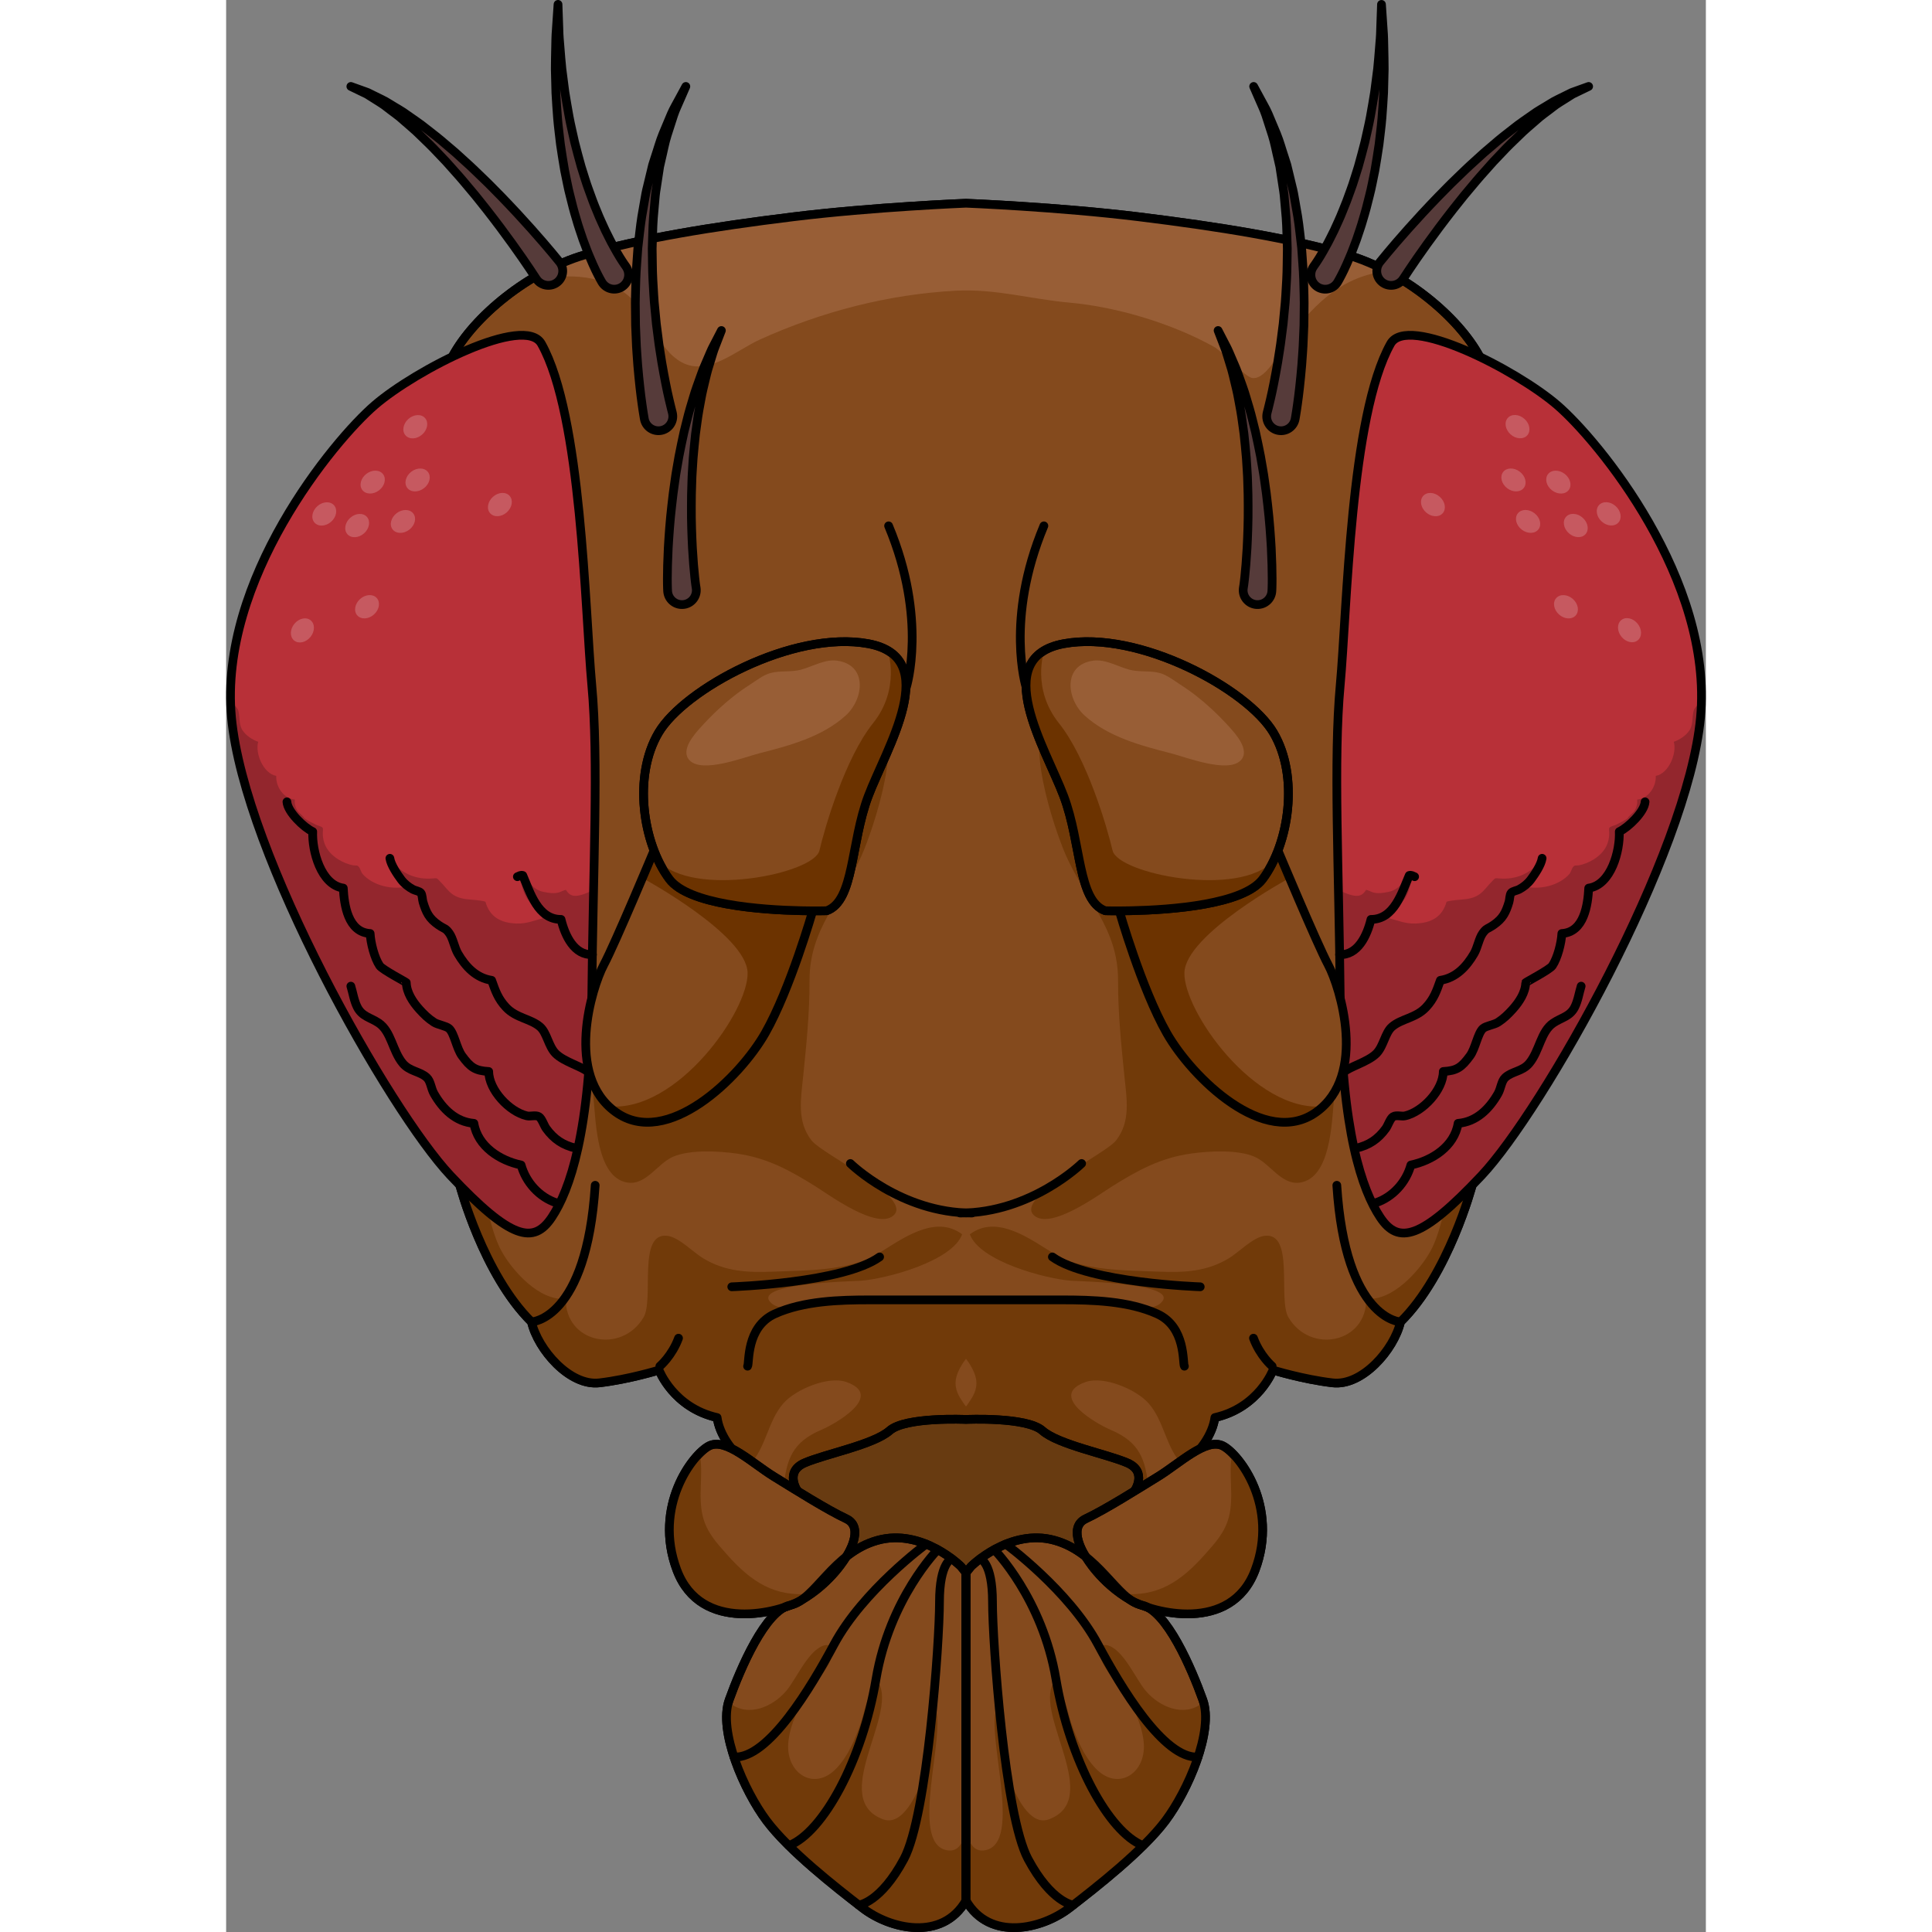<?xml version="1.0" encoding="utf-8"?>
<!-- Created by: Science Figures, www.sciencefigures.org, Generator: Science Figures Editor -->
<!DOCTYPE svg PUBLIC "-//W3C//DTD SVG 1.1//EN" "http://www.w3.org/Graphics/SVG/1.1/DTD/svg11.dtd">
<svg version="1.1" id="Layer_1" xmlns="http://www.w3.org/2000/svg" xmlns:xlink="http://www.w3.org/1999/xlink" 
	 width="800px" height="800px" viewBox="0 0 254.639 332.466" enable-background="new 0 0 254.639 332.466"
	 xml:space="preserve">
<rect x="0" y="0" width="254.639" height="332.466" fill="#808080" stroke="none"/>
<g>
	<g>
		
			<path fill="#844A1D" stroke="#000000" stroke-width="1.5" stroke-linecap="round" stroke-linejoin="round" stroke-miterlimit="10" d="
			M215.727,61.392c-3.719-6.961-13.164-14.7-22.785-17.533s-21.954-4.84-35.884-6.552s-29.739-2.335-29.739-2.335
			s-15.809,0.623-29.738,2.335s-26.264,3.719-35.884,6.552c-9.621,2.833-19.065,10.571-22.784,17.533
			c1.358,3.243,1.302,142.578,1.302,142.578s4.042,15.34,12.334,23.51c1.097,4.754,6.583,11.096,11.704,10.484
			c5.122-0.609,10.242-2.195,10.242-2.195s2.438,6.463,9.998,8.17c0.365,2.805,2.561,6.098,5.242,7.803l5.748,9.453l23.616-3.75
			l8.22-13.184l8.221,13.184l23.615,3.75l5.749-9.453c2.683-1.705,4.877-4.998,5.243-7.803c7.559-1.707,9.998-8.17,9.998-8.17
			s5.119,1.586,10.241,2.195c5.121,0.611,10.607-5.73,11.705-10.484c8.291-8.17,12.334-23.51,12.334-23.51
			S214.368,64.635,215.727,61.392z"/>
		
			<path fill="none" stroke="#000000" stroke-width="1.5" stroke-linecap="round" stroke-linejoin="round" stroke-miterlimit="10" d="
			M137.663,118.25c0,0-3.678-11.658,3.059-27.762"/>
		
			<path fill="none" stroke="#000000" stroke-width="1.5" stroke-linecap="round" stroke-linejoin="round" stroke-miterlimit="10" d="
			M117.057,118.25c0,0,3.678-11.658-3.059-27.762"/>
		<path fill="#985E36" d="M192.942,43.859c-9.621-2.833-21.954-4.84-35.884-6.552s-29.739-2.335-29.739-2.335
			s-15.809,0.623-29.738,2.335s-26.264,3.719-35.884,6.552c-3.445,1.015-6.863,2.665-10.009,4.677
			c5.974-1.525,12.761-1.606,17.45,2.295c3.653,3.04,5.053,9.251,9.284,11.527c4.497,2.42,9.338-2.072,13.429-3.928
			c10.563-4.793,22.168-7.808,33.767-8.406c6.81-0.351,12.911,1.466,19.549,2.058c8.267,0.737,17.872,3.686,24.92,7.656
			c1.39,0.783,5.274,5.207,6.541,5.32c2.623,0.235,5.003-5.348,6.384-7.136c4.734-6.127,9.269-10.368,16.681-11.284
			C197.5,45.489,195.228,44.532,192.942,43.859z"/>
		<path fill="#713A09" d="M214.426,195.824c-4.425,4.572-4.113,13.891-7.183,19.48c-1.844,3.359-6.559,8.656-11.049,8.182
			c0.122,7.592-9.567,9.615-13.378,3.23c-1.87-3.131,1.101-14.668-4.097-14.053c-2.004,0.238-4.416,2.811-6.154,3.861
			c-3.814,2.305-7.623,2.479-12.044,2.307c-5.532-0.217-13.158-0.121-17.95-3.021c-3.934-2.381-9.858-6.986-14.589-3.402
			c1.705,4.629,12.944,7.627,17.333,7.977c1.552,0.123,19.371,0.434,15.468,3.895c-2.356,2.09-10.54-0.289-13.352-0.57
			c-4.306-0.43-8.743-0.518-13.271-0.518c-3.395,0-11.932-0.328-10.769,4.871c0.575,2.572,3.22,4.533,4.557,6.654
			c2.708,4.295,0.124,5.916-1.965,9.262c-0.747,1.195-0.983,2.51-0.864,3.809l2.198-3.525l8.221,13.184l21.563,3.424
			c1.189-1.021,1.852-2.57,1.617-4.857c-0.499-4.861-1.52-7.846-6.461-9.943c-2.638-1.119-10.962-5.949-4.309-8.262
			c3.063-1.064,8.651,1.258,10.769,3.654c2.746,3.105,2.941,7.564,5.913,10.729l0.271-0.447c2.683-1.705,4.877-4.998,5.243-7.803
			c7.559-1.707,9.998-8.17,9.998-8.17s5.119,1.586,10.241,2.195c5.121,0.611,10.607-5.73,11.705-10.484
			c8.291-8.17,12.334-23.51,12.334-23.51S214.424,200.953,214.426,195.824z"/>
		<path fill="#713A09" d="M40.212,195.824c4.425,4.572,4.113,13.891,7.183,19.48c1.844,3.359,6.559,8.656,11.049,8.182
			c-0.122,7.592,9.567,9.615,13.378,3.23c1.87-3.131-1.101-14.668,4.097-14.053c2.004,0.238,4.416,2.811,6.154,3.861
			c3.814,2.305,7.623,2.479,12.044,2.307c5.532-0.217,13.158-0.121,17.95-3.021c3.934-2.381,9.858-6.986,14.589-3.402
			c-1.705,4.629-12.944,7.627-17.333,7.977c-1.552,0.123-19.371,0.434-15.468,3.895c2.356,2.09,10.54-0.289,13.352-0.57
			c4.306-0.43,8.743-0.518,13.271-0.518c3.395,0,11.932-0.328,10.769,4.871c-0.575,2.572-3.22,4.533-4.557,6.654
			c-2.708,4.295-0.124,5.916,1.965,9.262c0.747,1.195,0.983,2.51,0.864,3.809l-2.198-3.525l-8.221,13.184l-21.563,3.424
			c-1.189-1.021-1.852-2.57-1.617-4.857c0.499-4.861,1.52-7.846,6.461-9.943c2.638-1.119,10.962-5.949,4.309-8.262
			c-3.063-1.064-8.651,1.258-10.769,3.654c-2.746,3.105-2.941,7.564-5.913,10.729l-0.271-0.447
			c-2.683-1.705-4.877-4.998-5.243-7.803c-7.559-1.707-9.998-8.17-9.998-8.17s-5.119,1.586-10.241,2.195
			c-5.121,0.611-10.607-5.73-11.705-10.484c-8.291-8.17-12.334-23.51-12.334-23.51S40.214,200.953,40.212,195.824z"/>
		<path fill="#713A09" d="M142.305,122.671c-5.69,2.756,0.279,20.21,2.245,24.609c3.441,7.698,8.961,12.478,8.938,21.475
			c-0.014,5.561,0.526,10.852,1.081,16.342c0.402,3.986,1.145,7.875-1.434,11.164c-1.917,2.443-17.601,9.832-14.083,12.912
			c2.854,2.5,11.068-3.549,13.345-4.977c4.425-2.773,8.384-4.957,13.646-5.689c3.137-0.438,7.984-0.709,10.911,0.541
			c2.711,1.156,4.668,4.994,7.917,4.445c5.181-0.879,5.38-10.23,5.754-14.105c0.987-10.217-3.898-16.219-9.729-24.25
			c-3.592-4.947-6.959-10.648-10.091-15.774c-2.167-3.546-1.361-7.243-2.06-11.202c-1.982-11.237-11.159-15.469-21.751-15.131"/>
		<path fill="#713A09" d="M111.577,122.671c5.69,2.756-0.279,20.21-2.245,24.609c-3.441,7.698-8.961,12.478-8.938,21.475
			c0.014,5.561-0.526,10.852-1.081,16.342c-0.402,3.986-1.145,7.875,1.434,11.164c1.917,2.443,17.601,9.832,14.083,12.912
			c-2.854,2.5-11.068-3.549-13.345-4.977c-4.425-2.773-8.384-4.957-13.646-5.689c-3.137-0.438-7.984-0.709-10.911,0.541
			c-2.711,1.156-4.668,4.994-7.917,4.445c-5.181-0.879-5.38-10.23-5.754-14.105c-0.987-10.217,3.898-16.219,9.729-24.25
			c3.592-4.947,6.959-10.648,10.091-15.774c2.167-3.546,1.361-7.243,2.06-11.202c1.982-11.237,11.159-15.469,21.751-15.131"/>
		
			<path fill="none" stroke="#000000" stroke-width="1.5" stroke-linecap="round" stroke-linejoin="round" stroke-miterlimit="10" d="
			M215.727,61.392c-3.719-6.961-13.164-14.7-22.785-17.533s-21.954-4.84-35.884-6.552s-29.739-2.335-29.739-2.335
			s-15.809,0.623-29.738,2.335s-26.264,3.719-35.884,6.552c-9.621,2.833-19.065,10.571-22.784,17.533
			c1.358,3.243,1.302,142.578,1.302,142.578s4.042,15.34,12.334,23.51c1.097,4.754,6.583,11.096,11.704,10.484
			c5.122-0.609,10.242-2.195,10.242-2.195s2.438,6.463,9.998,8.17c0.365,2.805,2.561,6.098,5.242,7.803l5.748,9.453l23.616-3.75
			l8.22-13.184l8.221,13.184l23.615,3.75l5.749-9.453c2.683-1.705,4.877-4.998,5.243-7.803c7.559-1.707,9.998-8.17,9.998-8.17
			s5.119,1.586,10.241,2.195c5.121,0.611,10.607-5.73,11.705-10.484c8.291-8.17,12.334-23.51,12.334-23.51
			S214.368,64.635,215.727,61.392z"/>
		
			<path fill="none" stroke="#000000" stroke-width="1.5" stroke-linecap="round" stroke-linejoin="round" stroke-miterlimit="10" d="
			M87.011,221.437c0,0,19.224-0.643,25.442-5.143"/>
		
			<path fill="none" stroke="#000000" stroke-width="1.5" stroke-linecap="round" stroke-linejoin="round" stroke-miterlimit="10" d="
			M107.422,200.222c0,0,8.68,8.52,20.894,8.52"/>
		
			<path fill="none" stroke="#000000" stroke-width="1.5" stroke-linecap="round" stroke-linejoin="round" stroke-miterlimit="10" d="
			M74.635,235.099c0,0,2.089-1.768,3.215-4.822"/>
		
			<path fill="none" stroke="#000000" stroke-width="1.5" stroke-linecap="round" stroke-linejoin="round" stroke-miterlimit="10" d="
			M52.548,227.48c0,0,9.476-0.316,10.96-23.51"/>
		
			<path fill="#683B11" stroke="#000000" stroke-width="1.5" stroke-linecap="round" stroke-linejoin="round" stroke-miterlimit="10" d="
			M155.091,251.742c-3.536-1.535-11.894-3.143-14.625-5.553c-2.731-2.412-13.147-1.928-13.147-1.928s-10.415-0.484-13.146,1.928
			c-2.731,2.41-11.089,4.018-14.625,5.553c-3.537,1.535-1.205,4.863-1.205,4.863s0.241,9.836,0.4,10.799
			c0.161,0.965,10.93,7.232,10.93,7.232l17.646-3.998l17.646,3.998c0,0,10.77-6.268,10.93-7.232
			c0.16-0.963,0.401-10.799,0.401-10.799S158.627,253.277,155.091,251.742z"/>
		
			<path fill="none" stroke="#000000" stroke-width="1.5" stroke-linecap="round" stroke-linejoin="round" stroke-miterlimit="10" d="
			M155.091,251.742c-3.536-1.535-11.894-3.143-14.625-5.553c-2.731-2.412-13.147-1.928-13.147-1.928s-10.415-0.484-13.146,1.928
			c-2.731,2.41-11.089,4.018-14.625,5.553c-3.537,1.535-1.205,4.863-1.205,4.863s0.241,9.836,0.4,10.799
			c0.161,0.965,10.93,7.232,10.93,7.232l17.646-3.998l17.646,3.998c0,0,10.77-6.268,10.93-7.232
			c0.16-0.963,0.401-10.799,0.401-10.799S158.627,253.277,155.091,251.742z"/>
		
			<path fill="none" stroke="#000000" stroke-width="1.5" stroke-linecap="round" stroke-linejoin="round" stroke-miterlimit="10" d="
			M164.904,235.099c-0.33-0.482,0.301-6.75-4.676-9c-4.976-2.25-11.244-2.412-16.387-2.412s-27.901,0-33.043,0
			c-5.144,0-11.411,0.162-16.388,2.412c-4.976,2.25-4.346,8.518-4.676,9"/>
		
			<path fill="none" stroke="#000000" stroke-width="1.5" stroke-linecap="round" stroke-linejoin="round" stroke-miterlimit="10" d="
			M167.628,221.437c0,0-19.224-0.643-25.443-5.143"/>
		
			<path fill="none" stroke="#000000" stroke-width="1.5" stroke-linecap="round" stroke-linejoin="round" stroke-miterlimit="10" d="
			M147.217,200.222c0,0-8.68,8.52-20.895,8.52"/>
		
			<path fill="none" stroke="#000000" stroke-width="1.5" stroke-linecap="round" stroke-linejoin="round" stroke-miterlimit="10" d="
			M180.004,235.099c0,0-2.09-1.768-3.216-4.822"/>
		
			<path fill="none" stroke="#000000" stroke-width="1.5" stroke-linecap="round" stroke-linejoin="round" stroke-miterlimit="10" d="
			M202.091,227.48c0,0-9.476-0.316-10.96-23.51"/>
		
			<path fill="#844A1D" stroke="#000000" stroke-width="1.5" stroke-linecap="round" stroke-linejoin="round" stroke-miterlimit="10" d="
			M126.459,269.568c0,0-6.648-6.648-14.369-4.504c-7.722,2.143-10.724,10.293-15.014,11.152c-4.29,0.857-8.58,10.939-10.51,16.301
			s2.575,15.656,6.436,20.803c3.859,5.148,11.797,11.367,16.516,15.012c4.719,3.646,13.727,5.791,17.801-1.287
			c0-13.512,0-56.406,0-56.406L126.459,269.568z"/>
		<g>
			<path fill="#713A09" d="M124.005,318.39c-6.608-1.277,0.099-20.248-2.039-24.619c-1.018,1.16-0.823,4.043-0.912,5.605
				c-0.131,2.279-0.477,4.52-1.218,6.695c-0.907,2.658-3.448,8.221-6.731,7.021c-9.361-3.42,2.336-17.785-0.775-23.42
				c-1.689,0.48-2.612,5.41-3.132,6.885c-0.975,2.77-2.086,5.498-4.104,7.672c-3.835,4.129-8.674,0.988-8.372-4.1
				c0.148-2.5,1.242-5.158,2.458-7.357c1.3-2.348,3.698-4.516,4.768-6.93c0.579-1.307,0.524-3.352-1.313-2.602
				c-2.621,1.07-4.531,5.709-6.24,7.727c-2.319,2.738-6.558,4.615-9.734,2.1c-0.07-0.055-0.127-0.121-0.193-0.18
				c-1.615,5.451,2.76,15.398,6.536,20.432c3.859,5.148,11.797,11.367,16.516,15.012c4.719,3.646,13.727,5.791,17.801-1.287
				c0-2.98,0-7.393,0-12.457C126.95,317.029,126.041,318.785,124.005,318.39z"/>
			<path fill="#713A09" d="M127.319,305.564c0-0.563,0-1.129,0-1.695c-0.013-0.018-0.024-0.039-0.038-0.057
				C127.259,304.222,127.281,304.832,127.319,305.564z"/>
		</g>
		
			<path fill="#844A1D" stroke="#000000" stroke-width="1.5" stroke-linecap="round" stroke-linejoin="round" stroke-miterlimit="10" d="
			M106.713,267.884c0,0,3.34-4.967,0-6.533c-3.342-1.568-8.76-4.99-12.467-7.271c-3.706-2.281-8.269-6.701-11.119-5.275
			c-2.852,1.426-9.695,10.408-5.561,21.385c4.135,10.979,17.65,7.338,21.377,5.188C104.227,272.328,106.713,267.884,106.713,267.884
			z"/>
		<path fill="#713A09" d="M77.537,270.189c-3.469-9.211,0.79-17.014,3.936-20.129c0.729,3.537-0.345,7.398,0.574,10.965
			c0.689,2.674,2.319,4.432,4.101,6.441c4.287,4.836,8.271,7.371,14.498,6.795c-0.541,0.385-1.115,0.76-1.73,1.115
			C95.188,277.527,81.672,281.167,77.537,270.189z"/>
		
			<path fill="#844A1D" stroke="#000000" stroke-width="1.5" stroke-linecap="round" stroke-linejoin="round" stroke-miterlimit="10" d="
			M128.178,269.568c0,0,6.649-6.648,14.371-4.504c7.721,2.143,10.724,10.293,15.014,11.152c4.289,0.857,8.578,10.939,10.509,16.301
			s-2.575,15.656-6.435,20.803c-3.859,5.148-11.797,11.367-16.516,15.012c-4.719,3.646-13.728,5.791-17.803-1.287
			c0-13.512,0-56.406,0-56.406L128.178,269.568z"/>
		<g>
			<path fill="#713A09" d="M130.641,318.39c6.608-1.277-0.099-20.248,2.039-24.619c1.018,1.16,0.823,4.043,0.912,5.605
				c0.131,2.279,0.477,4.52,1.218,6.695c0.907,2.658,3.448,8.221,6.731,7.021c9.361-3.42-2.336-17.785,0.775-23.42
				c1.689,0.48,2.612,5.41,3.132,6.885c0.975,2.77,2.086,5.498,4.104,7.672c3.835,4.129,8.674,0.988,8.372-4.1
				c-0.148-2.5-1.242-5.158-2.458-7.357c-1.3-2.348-3.698-4.516-4.768-6.93c-0.579-1.307-0.524-3.352,1.313-2.602
				c2.621,1.07,4.531,5.709,6.24,7.727c2.319,2.738,6.558,4.615,9.734,2.1c0.07-0.055,0.127-0.121,0.193-0.18
				c1.615,5.451-2.76,15.398-6.536,20.432c-3.859,5.148-11.797,11.367-16.516,15.012c-4.719,3.646-13.727,5.791-17.801-1.287
				c0-2.98,0-7.393,0-12.457C127.697,317.029,128.606,318.785,130.641,318.39z"/>
			<path fill="#713A09" d="M127.328,305.564c0-0.563,0-1.129,0-1.695c0.013-0.018,0.024-0.039,0.038-0.057
				C127.387,304.222,127.366,304.832,127.328,305.564z"/>
		</g>
		
			<path fill="#844A1D" stroke="#000000" stroke-width="1.5" stroke-linecap="round" stroke-linejoin="round" stroke-miterlimit="10" d="
			M147.927,267.884c0,0-3.342-4.967,0-6.533c3.341-1.568,8.758-4.99,12.465-7.271c3.706-2.281,8.269-6.701,11.12-5.275
			s9.694,10.408,5.561,21.385c-4.136,10.979-17.651,7.338-21.378,5.188C150.412,272.328,147.927,267.884,147.927,267.884z"/>
		<path fill="#713A09" d="M177.073,270.189c3.469-9.211-0.79-17.014-3.936-20.129c-0.729,3.537,0.345,7.398-0.574,10.965
			c-0.689,2.674-2.319,4.432-4.101,6.441c-4.287,4.836-8.271,7.371-14.498,6.795c0.541,0.385,1.115,0.76,1.73,1.115
			C159.421,277.527,172.937,281.167,177.073,270.189z"/>
		
			<path fill="none" stroke="#000000" stroke-width="1.5" stroke-linecap="round" stroke-linejoin="round" stroke-miterlimit="10" d="
			M126.459,269.568c0,0-6.648-6.648-14.369-4.504c-7.722,2.143-10.724,10.293-15.014,11.152c-4.29,0.857-8.58,10.939-10.51,16.301
			s2.575,15.656,6.436,20.803c3.859,5.148,11.797,11.367,16.516,15.012c4.719,3.646,13.727,5.791,17.801-1.287
			c0-13.512,0-56.406,0-56.406L126.459,269.568z"/>
		
			<path fill="none" stroke="#000000" stroke-width="1.5" stroke-linecap="round" stroke-linejoin="round" stroke-miterlimit="10" d="
			M106.713,267.884c0,0,3.34-4.967,0-6.533c-3.342-1.568-8.76-4.99-12.467-7.271c-3.706-2.281-8.269-6.701-11.119-5.275
			c-2.852,1.426-9.695,10.408-5.561,21.385c4.135,10.979,17.65,7.338,21.377,5.188C104.227,272.328,106.713,267.884,106.713,267.884
			z"/>
		
			<path fill="none" stroke="#000000" stroke-width="1.5" stroke-linecap="round" stroke-linejoin="round" stroke-miterlimit="10" d="
			M128.178,269.568c0,0,6.649-6.648,14.371-4.504c7.721,2.143,10.724,10.293,15.014,11.152c4.289,0.857,8.578,10.939,10.509,16.301
			s-2.575,15.656-6.435,20.803c-3.859,5.148-11.797,11.367-16.516,15.012c-4.719,3.646-13.728,5.791-17.803-1.287
			c0-13.512,0-56.406,0-56.406L128.178,269.568z"/>
		
			<path fill="none" stroke="#000000" stroke-width="1.5" stroke-linecap="round" stroke-linejoin="round" stroke-miterlimit="10" d="
			M147.927,267.884c0,0-3.342-4.967,0-6.533c3.341-1.568,8.758-4.99,12.465-7.271c3.706-2.281,8.269-6.701,11.12-5.275
			s9.694,10.408,5.561,21.385c-4.136,10.979-17.651,7.338-21.378,5.188C150.412,272.328,147.927,267.884,147.927,267.884z"/>
		<path id="changecolor_3_" fill="#B83038" d="M54.255,59.154c-2.879-5.13-21.556,4.445-28.666,10.556
			c-7.112,6.111-26.889,30.113-24.666,53.78c2.222,23.666,27.221,67.669,37.666,78.781c10.444,11.109,14.333,11.889,17.444,7.223
			c3.11-4.668,6.667-14.779,6.889-37.668c0.223-22.89,1.199-40.939,0-53.969C61.722,104.826,61.203,71.529,54.255,59.154z
			 M229.05,69.71c-7.11-6.111-25.787-15.686-28.666-10.556c-6.947,12.375-7.467,45.672-8.667,58.703
			c-1.199,13.03-0.223,31.079,0,53.969c0.222,22.889,3.778,33,6.889,37.668c3.111,4.666,7,3.887,17.444-7.223
			c10.445-11.111,35.444-55.115,37.666-78.781C255.939,99.823,236.163,75.821,229.05,69.71z"/>
		<path opacity="0.2" d="M253.865,120.879c-0.49,0.322-0.932,0.655-1.174,1.088c-0.525,0.938-0.13,2.52-0.816,3.617
			c-0.608,0.975-1.686,1.688-2.759,2.068c0.579,1.945-0.872,5.477-3.097,5.865c0.074,1.891-1.232,3.857-3.21,4.082
			c0.097,0.717-0.106,1.406-0.503,2.002c-0.154,0.23-1.105,0.971-1.105,1.195c-0.607,0.43-1.37,0.805-2.035,1.141
			c-0.242,0.123-0.989,0.266-1.138,0.521c-0.108,0.187-0.024,0.649-0.022,0.87c0.006,0.641-0.074,1.153-0.271,1.741
			c-0.404,1.214-1.329,2.148-2.409,2.828c-0.733,0.461-1.772,0.893-2.619,1.018c-0.453,0.066-0.575-0.08-0.866,0.215
			c-0.301,0.304-0.39,0.939-0.705,1.291c-1.731,1.932-4.803,2.656-7.247,2.211c1.27-1.002,2.438-2.943,2.299-4.64
			c-1.607,2.375-4.352,3.423-7.129,3.173c-0.722-0.064-0.648-0.083-1.158,0.432c-0.576,0.583-1.074,1.232-1.653,1.813
			c-1.792,1.797-4.069,1.146-6.225,1.752c-0.747,2.65-2.653,3.668-5.362,3.762c-1.713,0.059-2.911-0.49-4.433-0.883
			c0.229-1.301,2.153-2.482,2.801-3.701c0.706-1.332,0.997-2.677,0.874-4.188c-1.288,1.34-1.92,2.965-3.969,3.348
			c-0.861,0.16-1.697,0.313-2.546,0.074c-0.417-0.117-0.822-0.387-1.215-0.445c-0.649,1.055-1.37,1.207-2.629,0.879
			c-0.645-0.17-1.234-0.477-1.852-0.691c-0.469,2.766-0.166,5.721-0.116,8.525c0.06,3.328,0.109,6.656,0.142,9.984
			c0.222,22.889,3.778,33,6.889,37.668c3.111,4.666,7,3.887,17.444-7.223c10.445-11.111,35.444-55.115,37.666-78.781
			C253.798,122.621,253.841,121.75,253.865,120.879z"/>
		
			<path fill="none" stroke="#000000" stroke-width="1.5" stroke-linecap="round" stroke-linejoin="round" stroke-miterlimit="10" d="
			M200.384,59.154c2.879-5.13,21.556,4.445,28.666,10.556c7.112,6.111,26.889,30.113,24.666,53.78
			c-2.222,23.666-27.221,67.669-37.666,78.781c-10.444,11.109-14.333,11.889-17.444,7.223c-3.11-4.668-6.667-14.779-6.889-37.668
			c-0.223-22.89-1.199-40.939,0-53.969C192.917,104.826,193.437,71.529,200.384,59.154z"/>
		
			<path fill="none" stroke="#000000" stroke-width="1.5" stroke-linecap="round" stroke-linejoin="round" stroke-miterlimit="10" d="
			M194.448,197.589c2.203-0.5,3.77-1.545,5.104-3.381c0.402-0.555,0.762-1.742,1.264-2.045c0.547-0.332,1.475-0.002,2.078-0.145
			c3.034-0.717,6.527-4.418,6.56-7.633c2.321-0.125,3.146-0.707,4.598-2.693c0.942-1.291,1.32-3.883,2.228-4.701
			c0.506-0.455,1.908-0.635,2.594-1.076c0.999-0.645,1.736-1.369,2.512-2.232c1.124-1.25,2.199-2.859,2.255-4.594
			c0.002-0.07,4.124-2.232,4.572-2.892c0.897-1.32,1.561-3.926,1.643-5.559c3.837-0.207,4.479-4.975,4.622-7.811
			c3.867-0.541,5.409-6.467,5.26-9.717c1.531-0.713,4.33-3.406,4.438-5.128"/>
		
			<path fill="none" stroke="#000000" stroke-width="1.5" stroke-linecap="round" stroke-linejoin="round" stroke-miterlimit="10" d="
			M197.795,206.994c2.957-0.973,5.256-3.523,6.083-6.512c3.633-0.76,7.471-3.182,8.125-7.172c3.116-0.252,5.351-2.441,6.873-5.127
			c0.501-0.885,0.566-2.133,1.232-2.752c1.162-1.084,2.977-1.043,4.143-2.457c1.778-2.154,1.967-5.482,4.145-6.941
			c1.421-0.949,2.837-1.092,3.664-2.705c0.575-1.119,0.764-2.496,1.117-3.629"/>
		
			<path fill="none" stroke="#000000" stroke-width="1.5" stroke-linecap="round" stroke-linejoin="round" stroke-miterlimit="10" d="
			M192.333,184.507c0.882-0.912,4.189-1.764,5.624-3.23c1.225-1.252,1.48-3.555,2.658-4.576c1.637-1.418,4.105-1.48,5.861-3.359
			c1.367-1.465,1.824-2.811,2.475-4.645c2.694-0.414,4.494-2.351,5.809-4.613c0.587-1.008,0.841-2.607,1.47-3.479
			c0.681-0.941,0.754-0.668,1.878-1.439c1.602-1.102,2.098-2.129,2.651-3.943c0.132-0.432,0.112-1.266,0.387-1.582
			c0.256-0.293,0.995-0.4,1.337-0.584c0.786-0.42,1.49-0.979,2.026-1.688c0.673-0.892,1.787-2.54,1.952-3.671"/>
		
			<path fill="none" stroke="#000000" stroke-width="1.5" stroke-linecap="round" stroke-linejoin="round" stroke-miterlimit="10" d="
			M191.601,164.273c3.127,0.133,4.714-3.219,5.405-6.057c3.998,0.014,5.325-4.643,6.585-7.563c0.378-0.107,0.559,0.063,0.93,0.213"
			/>
		
			<path fill="none" stroke="#000000" stroke-width="1.5" stroke-linecap="round" stroke-linejoin="round" stroke-miterlimit="10" d="
			M120.463,265.716c0,0-10.876,7.986-15.848,17.254c-3.926,7.318-11.305,19.738-17.224,19.383"/>
		
			<path fill="none" stroke="#000000" stroke-width="1.5" stroke-linecap="round" stroke-linejoin="round" stroke-miterlimit="10" d="
			M124.874,268.234c0,0-2.117,0.57-2.117,7.461s-2.079,36.662-6.11,44.203s-7.774,7.934-7.774,7.934"/>
		
			<path fill="none" stroke="#000000" stroke-width="1.5" stroke-linecap="round" stroke-linejoin="round" stroke-miterlimit="10" d="
			M122.452,266.669c0,0-8.277,8.373-10.617,22.285c-2.34,13.91-9.074,26.361-15.003,28.652"/>
		
			<path fill="none" stroke="#000000" stroke-width="1.5" stroke-linecap="round" stroke-linejoin="round" stroke-miterlimit="10" d="
			M134.172,265.716c0,0,10.876,7.986,15.848,17.254c3.926,7.318,11.305,19.738,17.224,19.383"/>
		
			<path fill="none" stroke="#000000" stroke-width="1.5" stroke-linecap="round" stroke-linejoin="round" stroke-miterlimit="10" d="
			M129.762,268.234c0,0,2.117,0.57,2.117,7.461s2.079,36.662,6.11,44.203s7.774,7.934,7.774,7.934"/>
		
			<path fill="none" stroke="#000000" stroke-width="1.5" stroke-linecap="round" stroke-linejoin="round" stroke-miterlimit="10" d="
			M132.184,266.669c0,0,8.277,8.373,10.617,22.285c2.34,13.91,9.074,26.361,15.003,28.652"/>
		<g>
			<path opacity="0.2" d="M0.775,120.879c0.49,0.322,0.932,0.655,1.174,1.088c0.525,0.938,0.13,2.52,0.816,3.617
				c0.608,0.975,1.686,1.688,2.759,2.068c-0.579,1.945,0.872,5.477,3.097,5.865c-0.074,1.891,1.232,3.857,3.21,4.082
				c-0.097,0.717,0.106,1.406,0.503,2.002c0.154,0.23,1.105,0.971,1.105,1.195c0.607,0.43,1.37,0.805,2.035,1.141
				c0.242,0.123,0.989,0.266,1.138,0.521c0.108,0.187,0.024,0.649,0.022,0.87c-0.006,0.641,0.074,1.153,0.271,1.741
				c0.404,1.214,1.329,2.148,2.409,2.828c0.733,0.461,1.772,0.893,2.619,1.018c0.453,0.066,0.575-0.08,0.866,0.215
				c0.301,0.304,0.39,0.939,0.705,1.291c1.731,1.932,4.803,2.656,7.247,2.211c-1.27-1.002-2.438-2.943-2.299-4.64
				c1.607,2.375,4.352,3.423,7.129,3.173c0.722-0.064,0.648-0.083,1.158,0.432c0.576,0.583,1.074,1.232,1.653,1.813
				c1.792,1.797,4.069,1.146,6.225,1.752c0.747,2.65,2.653,3.668,5.362,3.762c1.713,0.059,2.911-0.49,4.433-0.883
				c-0.229-1.301-2.153-2.482-2.801-3.701c-0.706-1.332-0.997-2.677-0.874-4.188c1.288,1.34,1.92,2.965,3.969,3.348
				c0.861,0.16,1.697,0.313,2.546,0.074c0.417-0.117,0.822-0.387,1.215-0.445c0.649,1.055,1.37,1.207,2.629,0.879
				c0.645-0.17,1.234-0.477,1.852-0.691c0.469,2.766,0.166,5.721,0.116,8.525c-0.06,3.328-0.109,6.656-0.142,9.984
				c-0.222,22.889-3.778,33-6.889,37.668c-3.111,4.666-7,3.887-17.444-7.223C28.144,191.16,3.145,147.156,0.923,123.49
				C0.841,122.621,0.798,121.75,0.775,120.879z"/>
			
				<path fill="none" stroke="#000000" stroke-width="1.5" stroke-linecap="round" stroke-linejoin="round" stroke-miterlimit="10" d="
				M54.255,59.154c-2.879-5.13-21.556,4.445-28.666,10.556c-7.112,6.111-26.889,30.113-24.666,53.78
				c2.222,23.666,27.221,67.669,37.666,78.781c10.444,11.109,14.333,11.889,17.444,7.223c3.11-4.668,6.667-14.779,6.889-37.668
				c0.223-22.89,1.199-40.939,0-53.969C61.722,104.826,61.203,71.529,54.255,59.154z"/>
			
				<path fill="none" stroke="#000000" stroke-width="1.5" stroke-linecap="round" stroke-linejoin="round" stroke-miterlimit="10" d="
				M60.192,197.589c-2.203-0.5-3.77-1.545-5.104-3.381c-0.402-0.555-0.762-1.742-1.264-2.045c-0.547-0.332-1.475-0.002-2.078-0.145
				c-3.034-0.717-6.527-4.418-6.56-7.633c-2.321-0.125-3.146-0.707-4.598-2.693c-0.942-1.291-1.32-3.883-2.228-4.701
				c-0.506-0.455-1.908-0.635-2.594-1.076c-0.999-0.645-1.736-1.369-2.512-2.232c-1.124-1.25-2.199-2.859-2.255-4.594
				c-0.002-0.07-4.124-2.232-4.572-2.892c-0.897-1.32-1.561-3.926-1.643-5.559c-3.837-0.207-4.479-4.975-4.622-7.811
				c-3.867-0.541-5.409-6.467-5.26-9.717c-1.531-0.713-4.33-3.406-4.438-5.128"/>
			
				<path fill="none" stroke="#000000" stroke-width="1.5" stroke-linecap="round" stroke-linejoin="round" stroke-miterlimit="10" d="
				M56.844,206.994c-2.957-0.973-5.256-3.523-6.083-6.512c-3.633-0.76-7.471-3.182-8.125-7.172
				c-3.116-0.252-5.351-2.441-6.873-5.127c-0.501-0.885-0.566-2.133-1.232-2.752c-1.162-1.084-2.977-1.043-4.143-2.457
				c-1.778-2.154-1.967-5.482-4.145-6.941c-1.421-0.949-2.837-1.092-3.664-2.705c-0.575-1.119-0.764-2.496-1.117-3.629"/>
			
				<path fill="none" stroke="#000000" stroke-width="1.5" stroke-linecap="round" stroke-linejoin="round" stroke-miterlimit="10" d="
				M62.307,184.507c-0.882-0.912-4.189-1.764-5.624-3.23c-1.225-1.252-1.48-3.555-2.658-4.576c-1.637-1.418-4.105-1.48-5.861-3.359
				c-1.367-1.465-1.824-2.811-2.475-4.645c-2.694-0.414-4.494-2.351-5.809-4.613c-0.587-1.008-0.841-2.607-1.47-3.479
				c-0.681-0.941-0.754-0.668-1.878-1.439c-1.602-1.102-2.098-2.129-2.651-3.943c-0.132-0.432-0.112-1.266-0.387-1.582
				c-0.256-0.293-0.995-0.4-1.337-0.584c-0.786-0.42-1.49-0.979-2.026-1.688c-0.673-0.892-1.787-2.54-1.952-3.671"/>
			
				<path fill="none" stroke="#000000" stroke-width="1.5" stroke-linecap="round" stroke-linejoin="round" stroke-miterlimit="10" d="
				M63.039,164.273c-3.127,0.133-4.714-3.219-5.405-6.057c-3.998,0.014-5.325-4.643-6.585-7.563
				c-0.378-0.107-0.559,0.063-0.93,0.213"/>
		</g>
		<path fill="#844A1D" d="M181.005,146.365c0,0,6.627,15.865,8.658,19.695c2.033,3.828,6.759,18.988-2.075,25.316
			c-8.835,6.33-21.362-5.934-25.714-13.582c-4.351-7.646-8.175-21.05-8.175-21.05L181.005,146.365z"/>
		<path fill="#6C3300" d="M182.804,151.199l0.199-0.098c-1.164-2.74-1.998-4.736-1.998-4.736L153.7,156.744
			c0,0,3.824,13.404,8.175,21.05c4.352,7.648,16.879,19.912,25.714,13.582c0.432-0.309,0.822-0.645,1.191-0.994
			c-11.778,1.068-24.063-16.449-23.876-23.002C165.09,160.828,182.804,151.199,182.804,151.199z"/>
		
			<path fill="none" stroke="#000000" stroke-width="1.5" stroke-linecap="round" stroke-linejoin="round" stroke-miterlimit="10" d="
			M181.005,146.365c0,0,6.627,15.865,8.658,19.695c2.033,3.828,6.759,18.988-2.075,25.316c-8.835,6.33-21.362-5.934-25.714-13.582
			c-4.351-7.646-8.175-21.05-8.175-21.05L181.005,146.365z"/>
		
			<path fill="#844A1D" stroke="#000000" stroke-width="1.5" stroke-linecap="round" stroke-linejoin="round" stroke-miterlimit="10" d="
			M151.293,156.723c0,0,1.788,0.055,4.459-0.006c6.8-0.15,19.322-1.041,22.614-5.441c4.584-6.127,6.286-17.701,1.86-25.189
			c-4.425-7.488-23.147-17.701-36.083-15.318s-3.063,18.098,0,26.24C147.208,145.148,146.528,155.021,151.293,156.723z"/>
		<path fill="#6C3300" d="M152.543,146.366c-0.936-4.012-4.413-15.896-9.228-21.913c-4.756-5.945-2.571-12.353-2.518-12.507
			c-7.575,4.435,0.604,17.777,3.346,25.062c3.063,8.141,2.384,18.014,7.149,19.715c0,0,1.788,0.055,4.459-0.006
			c6.8-0.15,19.322-1.041,22.614-5.441c0.699-0.935,1.322-2.008,1.877-3.164C174.368,154.584,153.478,150.372,152.543,146.366z"/>
		
			<path fill="none" stroke="#000000" stroke-width="1.5" stroke-linecap="round" stroke-linejoin="round" stroke-miterlimit="10" d="
			M151.293,156.723c0,0,1.788,0.055,4.459-0.006c6.8-0.15,19.322-1.041,22.614-5.441c4.584-6.127,6.286-17.701,1.86-25.189
			c-4.425-7.488-23.147-17.701-36.083-15.318s-3.063,18.098,0,26.24C147.208,145.148,146.528,155.021,151.293,156.723z"/>
		<g>
			<path fill="#844A1D" d="M73.633,146.365c0,0-6.627,15.865-8.658,19.695c-2.033,3.828-6.759,18.988,2.075,25.316
				c8.835,6.33,21.362-5.934,25.714-13.582c4.351-7.646,8.175-21.05,8.175-21.05L73.633,146.365z"/>
			<path fill="#6C3300" d="M71.834,151.199l-0.199-0.098c1.164-2.74,1.998-4.736,1.998-4.736l27.306,10.379
				c0,0-3.824,13.404-8.175,21.05c-4.352,7.648-16.879,19.912-25.714,13.582c-0.432-0.309-0.822-0.645-1.191-0.994
				c11.778,1.068,24.063-16.449,23.876-23.002C89.548,160.828,71.834,151.199,71.834,151.199z"/>
			
				<path fill="none" stroke="#000000" stroke-width="1.5" stroke-linecap="round" stroke-linejoin="round" stroke-miterlimit="10" d="
				M73.633,146.365c0,0-6.627,15.865-8.658,19.695c-2.033,3.828-6.759,18.988,2.075,25.316c8.835,6.33,21.362-5.934,25.714-13.582
				c4.351-7.646,8.175-21.05,8.175-21.05L73.633,146.365z"/>
			
				<path fill="#844A1D" stroke="#000000" stroke-width="1.5" stroke-linecap="round" stroke-linejoin="round" stroke-miterlimit="10" d="
				M103.345,156.723c0,0-1.788,0.055-4.459-0.006c-6.8-0.15-19.322-1.041-22.614-5.441c-4.584-6.127-6.286-17.701-1.86-25.189
				c4.425-7.488,23.147-17.701,36.083-15.318s3.063,18.098,0,26.24C107.431,145.148,108.111,155.021,103.345,156.723z"/>
			<path fill="#6C3300" d="M102.095,146.366c0.936-4.012,4.413-15.896,9.228-21.913c4.756-5.945,2.571-12.353,2.518-12.507
				c7.575,4.435-0.604,17.777-3.346,25.062c-3.063,8.141-2.384,18.014-7.149,19.715c0,0-1.788,0.055-4.459-0.006
				c-6.8-0.15-19.322-1.041-22.614-5.441c-0.699-0.935-1.322-2.008-1.877-3.164C80.271,154.584,101.161,150.372,102.095,146.366z"/>
			
				<path fill="none" stroke="#000000" stroke-width="1.5" stroke-linecap="round" stroke-linejoin="round" stroke-miterlimit="10" d="
				M103.345,156.723c0,0-1.788,0.055-4.459-0.006c-6.8-0.15-19.322-1.041-22.614-5.441c-4.584-6.127-6.286-17.701-1.86-25.189
				c4.425-7.488,23.147-17.701,36.083-15.318s3.063,18.098,0,26.24C107.431,145.148,108.111,155.021,103.345,156.723z"/>
		</g>
		<path fill="#985E36" d="M84.737,122.029c-1.074,0.996-2.099,2.045-3.073,3.127c-1.101,1.219-3.578,3.994-1.892,5.707
			c2.217,2.252,9.399-0.57,11.931-1.217c5.193-1.327,10.876-2.832,14.944-6.543c3.065-2.795,3.794-8.646-1.493-9.414
			c-2.075-0.301-4.258,1.021-6.217,1.548c-1.725,0.465-3.611,0.127-5.273,0.584c-1.247,0.342-2.447,1.307-3.53,1.998
			C88.212,119.045,86.414,120.474,84.737,122.029z"/>
		<path fill="#985E36" d="M169.612,122.029c1.074,0.996,2.099,2.045,3.073,3.127c1.101,1.219,3.578,3.994,1.892,5.707
			c-2.217,2.252-9.399-0.57-11.931-1.217c-5.193-1.327-10.876-2.832-14.944-6.543c-3.065-2.795-3.794-8.646,1.493-9.414
			c2.075-0.301,4.258,1.021,6.217,1.548c1.725,0.465,3.611,0.127,5.273,0.584c1.247,0.342,2.447,1.307,3.53,1.998
			C166.136,119.045,167.935,120.474,169.612,122.029z"/>
		
			<ellipse transform="matrix(0.793 0.609 -0.609 0.793 96.014 -117.862)" opacity="0.2" fill="#FFFFFF" cx="221.671" cy="82.542" rx="2.245" ry="1.788"/>
		
			<ellipse transform="matrix(0.793 0.609 -0.609 0.793 97.834 -122.487)" opacity="0.2" fill="#FFFFFF" cx="229.396" cy="82.91" rx="2.245" ry="1.788"/>
		
			<ellipse transform="matrix(0.746 0.666 -0.666 0.746 119.357 -131.665)" opacity="0.2" fill="#FFFFFF" cx="232.118" cy="90.488" rx="2.245" ry="1.788"/>
		
			<ellipse transform="matrix(0.746 0.666 -0.666 0.746 128.241 -126.981)" opacity="0.2" fill="#FFFFFF" cx="230.425" cy="104.465" rx="2.245" ry="1.788"/>
		
			<ellipse transform="matrix(0.746 0.666 -0.666 0.746 110.703 -116.208)" opacity="0.2" fill="#FFFFFF" cx="207.547" cy="86.882" rx="2.245" ry="1.788"/>
		
			<ellipse transform="matrix(0.746 0.666 -0.666 0.746 119.463 -135.949)" opacity="0.2" fill="#FFFFFF" cx="237.782" cy="88.484" rx="2.245" ry="1.788"/>
		
			<ellipse transform="matrix(0.746 0.666 -0.666 0.746 105.474 -129.319)" opacity="0.2" fill="#FFFFFF" cx="222.104" cy="73.478" rx="2.245" ry="1.788"/>
		
			<ellipse transform="matrix(0.633 0.774 -0.774 0.633 172.574 -147.156)" opacity="0.2" fill="#FFFFFF" cx="241.523" cy="108.472" rx="2.245" ry="1.787"/>
		
			<ellipse transform="matrix(0.793 0.609 -0.609 0.793 100.877 -117.921)" opacity="0.2" fill="#FFFFFF" cx="224.191" cy="89.678" rx="2.245" ry="1.788"/>
		
			<ellipse transform="matrix(-0.793 0.609 -0.609 -0.793 109.363 127.973)" opacity="0.2" fill="#FFFFFF" cx="32.968" cy="82.542" rx="2.245" ry="1.788"/>
		
			<ellipse transform="matrix(-0.793 0.609 -0.609 -0.793 95.733 133.335)" opacity="0.2" fill="#FFFFFF" cx="25.244" cy="82.91" rx="2.245" ry="1.788"/>
		
			<ellipse transform="matrix(-0.746 0.666 -0.666 -0.746 99.616 142.945)" opacity="0.2" fill="#FFFFFF" cx="22.522" cy="90.488" rx="2.245" ry="1.788"/>
		
			<ellipse transform="matrix(-0.746 0.666 -0.666 -0.746 111.885 166.215)" opacity="0.2" fill="#FFFFFF" cx="24.214" cy="104.465" rx="2.245" ry="1.788"/>
		
			<ellipse transform="matrix(-0.746 0.666 -0.666 -0.746 140.103 120.277)" opacity="0.2" fill="#FFFFFF" cx="47.092" cy="86.882" rx="2.245" ry="1.788"/>
		
			<ellipse transform="matrix(-0.746 0.666 -0.666 -0.746 88.394 143.222)" opacity="0.2" fill="#FFFFFF" cx="16.858" cy="88.484" rx="2.245" ry="1.788"/>
		
			<ellipse transform="matrix(-0.746 0.666 -0.666 -0.746 105.76 106.579)" opacity="0.2" fill="#FFFFFF" cx="32.536" cy="73.478" rx="2.245" ry="1.788"/>
		
			<ellipse transform="matrix(-0.633 0.774 -0.774 -0.633 105.384 166.995)" opacity="0.2" fill="#FFFFFF" cx="13.116" cy="108.472" rx="2.245" ry="1.787"/>
		
			<ellipse transform="matrix(-0.793 0.609 -0.609 -0.793 109.187 142.304)" opacity="0.2" fill="#FFFFFF" cx="30.449" cy="89.678" rx="2.245" ry="1.788"/>
		<g>
			<path fill="#563B3A" d="M187.164,45.805c0,0,0.098-0.138,0.279-0.396c0.16-0.219,0.43-0.648,0.753-1.16
				c0.317-0.533,0.709-1.177,1.121-1.954c0.435-0.759,0.858-1.663,1.351-2.632c0.44-0.998,0.969-2.059,1.424-3.231
				c0.493-1.157,0.958-2.402,1.416-3.702c0.492-1.289,0.865-2.668,1.32-4.049c0.389-1.399,0.781-2.827,1.141-4.264
				c0.31-1.448,0.671-2.891,0.936-4.33c0.244-1.441,0.521-2.859,0.727-4.241c0.179-1.387,0.352-2.729,0.516-4
				c0.142-1.276,0.215-2.488,0.314-3.606c0.094-1.119,0.188-2.146,0.2-3.059c0.032-0.913,0.061-1.709,0.083-2.365
				c0.047-1.314,0.073-2.064,0.073-2.064s0.051,0.749,0.14,2.06c0.044,0.657,0.098,1.454,0.159,2.369
				c0.081,0.916,0.095,1.949,0.116,3.079c0.015,1.129,0.066,2.356,0.057,3.653c-0.033,1.298-0.068,2.667-0.104,4.084
				c-0.063,1.417-0.194,2.878-0.293,4.369c-0.118,1.489-0.333,2.993-0.498,4.506c-0.215,1.506-0.466,3.01-0.719,4.492
				c-0.32,1.467-0.562,2.934-0.933,4.322c-0.336,1.398-0.687,2.746-1.078,4.011c-0.351,1.277-0.79,2.457-1.15,3.561
				c-0.416,1.088-0.77,2.096-1.156,2.971c-0.358,0.882-0.718,1.644-1.01,2.272c-0.315,0.635-0.546,1.107-0.76,1.484
				c-0.19,0.338-0.291,0.519-0.291,0.519c-0.669,1.19-2.176,1.613-3.366,0.945c-1.19-0.669-1.613-2.176-0.944-3.366
				c0.041-0.073,0.085-0.143,0.132-0.21L187.164,45.805z"/>
			<path fill="#563B3A" d="M198.569,45.066c0,0,0.478-0.579,1.312-1.593c0.835-1.004,2.046-2.413,3.525-4.076
				s3.241-3.569,5.174-5.567c0.984-0.983,1.965-2.028,3.027-3.032c1.049-1.016,2.107-2.05,3.215-3.038l1.642-1.493
				c0.563-0.479,1.123-0.956,1.679-1.429c1.094-0.963,2.239-1.836,3.334-2.69c1.072-0.878,2.213-1.608,3.244-2.348
				c1.017-0.76,2.102-1.316,3.033-1.911c0.926-0.609,1.882-0.996,2.677-1.412c0.402-0.198,0.779-0.384,1.128-0.556
				c0.367-0.132,0.703-0.254,1.008-0.364c1.209-0.435,1.9-0.683,1.9-0.683s-0.66,0.319-1.815,0.877
				c-0.286,0.139-0.604,0.292-0.949,0.459c-0.326,0.206-0.679,0.429-1.055,0.667c-0.741,0.494-1.624,0.96-2.473,1.657
				c-0.855,0.684-1.843,1.324-2.765,2.178c-0.935,0.833-1.961,1.65-2.922,2.624c-0.98,0.947-2.002,1.91-2.973,2.965
				c-0.492,0.518-0.989,1.039-1.487,1.563l-1.448,1.627c-0.977,1.074-1.904,2.194-2.822,3.291c-0.93,1.083-1.781,2.21-2.639,3.266
				c-1.678,2.146-3.197,4.183-4.465,5.952c-1.268,1.769-2.299,3.259-2.998,4.309c-0.691,1.047-1.087,1.646-1.087,1.646l-0.028,0.043
				c-0.752,1.139-2.285,1.453-3.425,0.701c-1.14-0.752-1.453-2.286-0.701-3.425C198.462,45.203,198.515,45.131,198.569,45.066z"/>
			<path fill="#563B3A" d="M179.149,70.996c0,0,0.056-0.214,0.159-0.617c0.099-0.386,0.242-0.958,0.411-1.718
				c0.352-1.504,0.79-3.684,1.244-6.317c0.196-1.321,0.459-2.749,0.633-4.271c0.098-0.761,0.197-1.542,0.3-2.342
				c0.076-0.802,0.155-1.621,0.235-2.454c0.187-1.667,0.25-3.395,0.36-5.153c0.097-1.758,0.074-3.544,0.119-5.336
				c-0.074-1.783-0.077-3.579-0.208-5.335c-0.077-0.878-0.153-1.749-0.229-2.609c-0.066-0.863-0.146-1.715-0.293-2.541
				c-0.127-0.831-0.251-1.648-0.373-2.448c-0.062-0.4-0.122-0.797-0.182-1.189c-0.088-0.385-0.174-0.766-0.26-1.141
				c-0.368-1.494-0.618-2.945-1.027-4.229c-0.415-1.286-0.795-2.465-1.132-3.51c-0.348-1.044-0.796-1.894-1.092-2.628
				c-0.634-1.453-0.996-2.284-0.996-2.284s0.432,0.797,1.187,2.191c0.357,0.707,0.884,1.53,1.322,2.546
				c0.429,1.024,0.913,2.18,1.441,3.44c0.526,1.266,0.902,2.701,1.406,4.191c0.119,0.375,0.24,0.755,0.363,1.14
				c0.094,0.392,0.189,0.788,0.287,1.188c0.193,0.803,0.391,1.624,0.592,2.458c0.223,0.833,0.376,1.691,0.52,2.562
				c0.152,0.872,0.306,1.753,0.461,2.643c0.286,1.782,0.447,3.607,0.677,5.432c0.112,1.827,0.29,3.66,0.344,5.466
				c0.042,1.805,0.126,3.588,0.082,5.309c-0.01,0.862-0.019,1.709-0.027,2.539c-0.034,0.829-0.068,1.64-0.102,2.429
				c-0.046,1.582-0.189,3.07-0.276,4.45c-0.236,2.753-0.498,5.047-0.731,6.657c-0.107,0.799-0.212,1.447-0.286,1.892
				c-0.072,0.428-0.11,0.656-0.11,0.656c-0.229,1.345-1.503,2.25-2.849,2.023c-1.345-0.228-2.25-1.503-2.022-2.848
				c0.012-0.068,0.025-0.135,0.042-0.2L179.149,70.996z"/>
			<path fill="#563B3A" d="M175.056,101.118c0,0,0.026-0.176,0.077-0.505c0.032-0.306,0.094-0.668,0.153-1.288
				c0.135-1.197,0.275-2.938,0.4-5.033c0.105-2.096,0.205-4.552,0.184-7.185c0.01-1.318-0.029-2.678-0.079-4.061
				c-0.022-1.387-0.156-2.784-0.229-4.192c-0.117-1.401-0.258-2.802-0.405-4.182c-0.202-1.369-0.35-2.731-0.584-4.031
				c-0.256-1.294-0.438-2.567-0.729-3.744c-0.292-1.176-0.531-2.304-0.819-3.324c-0.311-1.016-0.596-1.947-0.848-2.772
				c-0.246-0.831-0.563-1.515-0.772-2.101c-0.448-1.163-0.705-1.827-0.705-1.827s0.327,0.633,0.898,1.74
				c0.271,0.561,0.667,1.217,1.002,2.02c0.344,0.802,0.731,1.707,1.155,2.693c0.402,0.997,0.766,2.102,1.191,3.263
				c0.423,1.162,0.746,2.42,1.148,3.709c0.383,1.294,0.682,2.653,1.038,4.027c0.302,1.382,0.601,2.792,0.875,4.208
				c0.229,1.419,0.521,2.837,0.698,4.244c0.204,1.405,0.395,2.791,0.532,4.136c0.313,2.689,0.485,5.213,0.612,7.382
				c0.105,2.171,0.155,3.984,0.152,5.272c0.009,0.624-0.018,1.236-0.022,1.596c-0.015,0.333-0.022,0.512-0.022,0.512
				c-0.059,1.364-1.213,2.422-2.577,2.363s-2.422-1.212-2.363-2.577c0.004-0.089,0.013-0.178,0.025-0.264L175.056,101.118z"/>
			
				<path fill="none" stroke="#000000" stroke-width="1.5" stroke-linecap="round" stroke-linejoin="round" stroke-miterlimit="10" d="
				M187.164,45.805c0,0,0.098-0.138,0.279-0.396c0.16-0.219,0.43-0.648,0.753-1.16c0.317-0.533,0.709-1.177,1.121-1.954
				c0.435-0.759,0.858-1.663,1.351-2.632c0.44-0.998,0.969-2.059,1.424-3.231c0.493-1.157,0.958-2.402,1.416-3.702
				c0.492-1.289,0.865-2.668,1.32-4.049c0.389-1.399,0.781-2.827,1.141-4.264c0.31-1.448,0.671-2.891,0.936-4.33
				c0.244-1.441,0.521-2.859,0.727-4.241c0.179-1.387,0.352-2.729,0.516-4c0.142-1.276,0.215-2.488,0.314-3.606
				c0.094-1.119,0.188-2.146,0.2-3.059c0.032-0.913,0.061-1.709,0.083-2.365c0.047-1.314,0.073-2.064,0.073-2.064
				s0.051,0.749,0.14,2.06c0.044,0.657,0.098,1.454,0.159,2.369c0.081,0.916,0.095,1.949,0.116,3.079
				c0.015,1.129,0.066,2.356,0.057,3.653c-0.033,1.298-0.068,2.667-0.104,4.084c-0.063,1.417-0.194,2.878-0.293,4.369
				c-0.118,1.489-0.333,2.993-0.498,4.506c-0.215,1.506-0.466,3.01-0.719,4.492c-0.32,1.467-0.562,2.934-0.933,4.322
				c-0.336,1.398-0.687,2.746-1.078,4.011c-0.351,1.277-0.79,2.457-1.15,3.561c-0.416,1.088-0.77,2.096-1.156,2.971
				c-0.358,0.882-0.718,1.644-1.01,2.272c-0.315,0.635-0.546,1.107-0.76,1.484c-0.19,0.338-0.291,0.519-0.291,0.519
				c-0.669,1.19-2.176,1.613-3.366,0.945c-1.19-0.669-1.613-2.176-0.944-3.366c0.041-0.073,0.085-0.143,0.132-0.21L187.164,45.805z"
				/>
			
				<path fill="none" stroke="#000000" stroke-width="1.5" stroke-linecap="round" stroke-linejoin="round" stroke-miterlimit="10" d="
				M198.569,45.066c0,0,0.478-0.579,1.312-1.593c0.835-1.004,2.046-2.413,3.525-4.076s3.241-3.569,5.174-5.567
				c0.984-0.983,1.965-2.028,3.027-3.032c1.049-1.016,2.107-2.05,3.215-3.038l1.642-1.493c0.563-0.479,1.123-0.956,1.679-1.429
				c1.094-0.963,2.239-1.836,3.334-2.69c1.072-0.878,2.213-1.608,3.244-2.348c1.017-0.76,2.102-1.316,3.033-1.911
				c0.926-0.609,1.882-0.996,2.677-1.412c0.402-0.198,0.779-0.384,1.128-0.556c0.367-0.132,0.703-0.254,1.008-0.364
				c1.209-0.435,1.9-0.683,1.9-0.683s-0.66,0.319-1.815,0.877c-0.286,0.139-0.604,0.292-0.949,0.459
				c-0.326,0.206-0.679,0.429-1.055,0.667c-0.741,0.494-1.624,0.96-2.473,1.657c-0.855,0.684-1.843,1.324-2.765,2.178
				c-0.935,0.833-1.961,1.65-2.922,2.624c-0.98,0.947-2.002,1.91-2.973,2.965c-0.492,0.518-0.989,1.039-1.487,1.563l-1.448,1.627
				c-0.977,1.074-1.904,2.194-2.822,3.291c-0.93,1.083-1.781,2.21-2.639,3.266c-1.678,2.146-3.197,4.183-4.465,5.952
				c-1.268,1.769-2.299,3.259-2.998,4.309c-0.691,1.047-1.087,1.646-1.087,1.646l-0.028,0.043c-0.752,1.139-2.285,1.453-3.425,0.701
				c-1.14-0.752-1.453-2.286-0.701-3.425C198.462,45.203,198.515,45.131,198.569,45.066z"/>
			
				<path fill="none" stroke="#000000" stroke-width="1.5" stroke-linecap="round" stroke-linejoin="round" stroke-miterlimit="10" d="
				M179.149,70.996c0,0,0.056-0.214,0.159-0.617c0.099-0.386,0.242-0.958,0.411-1.718c0.352-1.504,0.79-3.684,1.244-6.317
				c0.196-1.321,0.459-2.749,0.633-4.271c0.098-0.761,0.197-1.542,0.3-2.342c0.076-0.802,0.155-1.621,0.235-2.454
				c0.187-1.667,0.25-3.395,0.36-5.153c0.097-1.758,0.074-3.544,0.119-5.336c-0.074-1.783-0.077-3.579-0.208-5.335
				c-0.077-0.878-0.153-1.749-0.229-2.609c-0.066-0.863-0.146-1.715-0.293-2.541c-0.127-0.831-0.251-1.648-0.373-2.448
				c-0.062-0.4-0.122-0.797-0.182-1.189c-0.088-0.385-0.174-0.766-0.26-1.141c-0.368-1.494-0.618-2.945-1.027-4.229
				c-0.415-1.286-0.795-2.465-1.132-3.51c-0.348-1.044-0.796-1.894-1.092-2.628c-0.634-1.453-0.996-2.284-0.996-2.284
				s0.432,0.797,1.187,2.191c0.357,0.707,0.884,1.53,1.322,2.546c0.429,1.024,0.913,2.18,1.441,3.44
				c0.526,1.266,0.902,2.701,1.406,4.191c0.119,0.375,0.24,0.755,0.363,1.14c0.094,0.392,0.189,0.788,0.287,1.188
				c0.193,0.803,0.391,1.624,0.592,2.458c0.223,0.833,0.376,1.691,0.52,2.562c0.152,0.872,0.306,1.753,0.461,2.643
				c0.286,1.782,0.447,3.607,0.677,5.432c0.112,1.827,0.29,3.66,0.344,5.466c0.042,1.805,0.126,3.588,0.082,5.309
				c-0.01,0.862-0.019,1.709-0.027,2.539c-0.034,0.829-0.068,1.64-0.102,2.429c-0.046,1.582-0.189,3.07-0.276,4.45
				c-0.236,2.753-0.498,5.047-0.731,6.657c-0.107,0.799-0.212,1.447-0.286,1.892c-0.072,0.428-0.11,0.656-0.11,0.656
				c-0.229,1.345-1.503,2.25-2.849,2.023c-1.345-0.228-2.25-1.503-2.022-2.848c0.012-0.068,0.025-0.135,0.042-0.2L179.149,70.996z"
				/>
			
				<path fill="none" stroke="#000000" stroke-width="1.5" stroke-linecap="round" stroke-linejoin="round" stroke-miterlimit="10" d="
				M175.056,101.118c0,0,0.026-0.176,0.077-0.505c0.032-0.306,0.094-0.668,0.153-1.288c0.135-1.197,0.275-2.938,0.4-5.033
				c0.105-2.096,0.205-4.552,0.184-7.185c0.01-1.318-0.029-2.678-0.079-4.061c-0.022-1.387-0.156-2.784-0.229-4.192
				c-0.117-1.401-0.258-2.802-0.405-4.182c-0.202-1.369-0.35-2.731-0.584-4.031c-0.256-1.294-0.438-2.567-0.729-3.744
				c-0.292-1.176-0.531-2.304-0.819-3.324c-0.311-1.016-0.596-1.947-0.848-2.772c-0.246-0.831-0.563-1.515-0.772-2.101
				c-0.448-1.163-0.705-1.827-0.705-1.827s0.327,0.633,0.898,1.74c0.271,0.561,0.667,1.217,1.002,2.02
				c0.344,0.802,0.731,1.707,1.155,2.693c0.402,0.997,0.766,2.102,1.191,3.263c0.423,1.162,0.746,2.42,1.148,3.709
				c0.383,1.294,0.682,2.653,1.038,4.027c0.302,1.382,0.601,2.792,0.875,4.208c0.229,1.419,0.521,2.837,0.698,4.244
				c0.204,1.405,0.395,2.791,0.532,4.136c0.313,2.689,0.485,5.213,0.612,7.382c0.105,2.171,0.155,3.984,0.152,5.272
				c0.009,0.624-0.018,1.236-0.022,1.596c-0.015,0.333-0.022,0.512-0.022,0.512c-0.059,1.364-1.213,2.422-2.577,2.363
				s-2.422-1.212-2.363-2.577c0.004-0.089,0.013-0.178,0.025-0.264L175.056,101.118z"/>
		</g>
		<g>
			<path fill="#563B3A" d="M68.765,45.805c0,0-0.098-0.138-0.279-0.396c-0.16-0.219-0.43-0.648-0.753-1.16
				c-0.317-0.533-0.709-1.177-1.121-1.954c-0.435-0.759-0.858-1.663-1.351-2.632c-0.44-0.998-0.969-2.059-1.424-3.231
				c-0.493-1.157-0.958-2.402-1.416-3.702c-0.492-1.289-0.865-2.668-1.32-4.049c-0.389-1.399-0.781-2.827-1.141-4.264
				c-0.31-1.448-0.671-2.891-0.936-4.33c-0.244-1.441-0.521-2.859-0.727-4.241c-0.179-1.387-0.352-2.729-0.516-4
				c-0.142-1.276-0.215-2.488-0.314-3.606c-0.094-1.119-0.188-2.146-0.2-3.059c-0.032-0.913-0.061-1.709-0.083-2.365
				C57.138,1.5,57.112,0.75,57.112,0.75s-0.051,0.749-0.14,2.06c-0.044,0.657-0.098,1.454-0.159,2.369
				c-0.081,0.916-0.095,1.949-0.116,3.079c-0.015,1.129-0.066,2.356-0.057,3.653c0.033,1.298,0.068,2.667,0.104,4.084
				c0.063,1.417,0.194,2.878,0.293,4.369c0.118,1.489,0.333,2.993,0.498,4.506c0.215,1.506,0.466,3.01,0.719,4.492
				c0.32,1.467,0.562,2.934,0.933,4.322c0.336,1.398,0.687,2.746,1.078,4.011c0.351,1.277,0.79,2.457,1.15,3.561
				c0.416,1.088,0.77,2.096,1.156,2.971c0.358,0.882,0.718,1.644,1.01,2.272c0.315,0.635,0.546,1.107,0.76,1.484
				c0.19,0.338,0.291,0.519,0.291,0.519c0.669,1.19,2.176,1.613,3.366,0.945c1.19-0.669,1.613-2.176,0.944-3.366
				c-0.041-0.073-0.085-0.143-0.132-0.21L68.765,45.805z"/>
			<path fill="#563B3A" d="M57.36,45.066c0,0-0.478-0.579-1.312-1.593c-0.835-1.004-2.046-2.413-3.525-4.076
				s-3.241-3.569-5.174-5.567c-0.984-0.983-1.965-2.028-3.027-3.032c-1.049-1.016-2.107-2.05-3.215-3.038l-1.642-1.493
				c-0.563-0.479-1.123-0.956-1.679-1.429c-1.094-0.963-2.239-1.836-3.334-2.69c-1.072-0.878-2.213-1.608-3.244-2.348
				c-1.017-0.76-2.102-1.316-3.033-1.911c-0.926-0.609-1.882-0.996-2.677-1.412c-0.402-0.198-0.779-0.384-1.128-0.556
				c-0.367-0.132-0.703-0.254-1.008-0.364c-1.209-0.435-1.9-0.683-1.9-0.683s0.66,0.319,1.815,0.877
				c0.286,0.139,0.604,0.292,0.949,0.459c0.326,0.206,0.679,0.429,1.055,0.667c0.741,0.494,1.624,0.96,2.473,1.657
				c0.855,0.684,1.843,1.324,2.765,2.178c0.935,0.833,1.961,1.65,2.922,2.624c0.98,0.947,2.002,1.91,2.973,2.965
				c0.492,0.518,0.989,1.039,1.487,1.563l1.448,1.627c0.977,1.074,1.904,2.194,2.822,3.291c0.93,1.083,1.781,2.21,2.639,3.266
				c1.678,2.146,3.197,4.183,4.465,5.952c1.268,1.769,2.299,3.259,2.998,4.309c0.691,1.047,1.087,1.646,1.087,1.646l0.028,0.043
				c0.752,1.139,2.285,1.453,3.425,0.701c1.14-0.752,1.453-2.286,0.701-3.425C57.466,45.203,57.414,45.131,57.36,45.066z"/>
			<path fill="#563B3A" d="M76.78,70.996c0,0-0.056-0.214-0.159-0.617c-0.099-0.386-0.242-0.958-0.411-1.718
				c-0.352-1.504-0.79-3.684-1.244-6.317c-0.196-1.321-0.459-2.749-0.633-4.271c-0.098-0.761-0.197-1.542-0.3-2.342
				c-0.076-0.802-0.155-1.621-0.235-2.454c-0.187-1.667-0.25-3.395-0.36-5.153c-0.097-1.758-0.074-3.544-0.119-5.336
				c0.074-1.783,0.077-3.579,0.208-5.335c0.077-0.878,0.153-1.749,0.229-2.609c0.066-0.863,0.146-1.715,0.293-2.541
				c0.127-0.831,0.251-1.648,0.373-2.448c0.062-0.4,0.122-0.797,0.182-1.189c0.088-0.385,0.174-0.766,0.26-1.141
				c0.368-1.494,0.618-2.945,1.027-4.229c0.415-1.286,0.795-2.465,1.132-3.51c0.348-1.044,0.796-1.894,1.092-2.628
				c0.634-1.453,0.996-2.284,0.996-2.284s-0.432,0.797-1.187,2.191c-0.357,0.707-0.884,1.53-1.322,2.546
				c-0.429,1.024-0.913,2.18-1.441,3.44c-0.526,1.266-0.902,2.701-1.406,4.191c-0.119,0.375-0.24,0.755-0.363,1.14
				c-0.094,0.392-0.189,0.788-0.287,1.188c-0.193,0.803-0.391,1.624-0.592,2.458c-0.223,0.833-0.376,1.691-0.52,2.562
				c-0.152,0.872-0.306,1.753-0.461,2.643c-0.286,1.782-0.447,3.607-0.677,5.432c-0.112,1.827-0.29,3.66-0.344,5.466
				c-0.042,1.805-0.126,3.588-0.082,5.309c0.01,0.862,0.019,1.709,0.027,2.539c0.034,0.829,0.068,1.64,0.102,2.429
				c0.046,1.582,0.189,3.07,0.276,4.45c0.236,2.753,0.498,5.047,0.731,6.657c0.107,0.799,0.212,1.447,0.286,1.892
				c0.072,0.428,0.11,0.656,0.11,0.656c0.229,1.345,1.503,2.25,2.849,2.023c1.345-0.228,2.25-1.503,2.022-2.848
				c-0.012-0.068-0.025-0.135-0.042-0.2L76.78,70.996z"/>
			<path fill="#563B3A" d="M80.873,101.118c0,0-0.026-0.176-0.077-0.505c-0.032-0.306-0.094-0.668-0.153-1.288
				c-0.135-1.197-0.275-2.938-0.4-5.033c-0.105-2.096-0.205-4.552-0.184-7.185c-0.01-1.318,0.029-2.678,0.079-4.061
				c0.022-1.387,0.156-2.784,0.229-4.192c0.117-1.401,0.258-2.802,0.405-4.182c0.202-1.369,0.35-2.731,0.584-4.031
				c0.256-1.294,0.438-2.567,0.729-3.744c0.292-1.176,0.531-2.304,0.819-3.324c0.311-1.016,0.596-1.947,0.848-2.772
				c0.246-0.831,0.563-1.515,0.772-2.101c0.448-1.163,0.705-1.827,0.705-1.827s-0.327,0.633-0.898,1.74
				c-0.271,0.561-0.667,1.217-1.002,2.02c-0.344,0.802-0.731,1.707-1.155,2.693c-0.402,0.997-0.766,2.102-1.191,3.263
				c-0.423,1.162-0.746,2.42-1.148,3.709c-0.383,1.294-0.682,2.653-1.038,4.027c-0.302,1.382-0.601,2.792-0.875,4.208
				c-0.229,1.419-0.521,2.837-0.698,4.244c-0.204,1.405-0.395,2.791-0.532,4.136c-0.313,2.689-0.485,5.213-0.612,7.382
				c-0.105,2.171-0.155,3.984-0.152,5.272c-0.009,0.624,0.018,1.236,0.022,1.596c0.015,0.333,0.022,0.512,0.022,0.512
				c0.059,1.364,1.213,2.422,2.577,2.363s2.422-1.212,2.363-2.577c-0.004-0.089-0.013-0.178-0.025-0.264L80.873,101.118z"/>
			
				<path fill="none" stroke="#000000" stroke-width="1.5" stroke-linecap="round" stroke-linejoin="round" stroke-miterlimit="10" d="
				M68.765,45.805c0,0-0.098-0.138-0.279-0.396c-0.16-0.219-0.43-0.648-0.753-1.16c-0.317-0.533-0.709-1.177-1.121-1.954
				c-0.435-0.759-0.858-1.663-1.351-2.632c-0.44-0.998-0.969-2.059-1.424-3.231c-0.493-1.157-0.958-2.402-1.416-3.702
				c-0.492-1.289-0.865-2.668-1.32-4.049c-0.389-1.399-0.781-2.827-1.141-4.264c-0.31-1.448-0.671-2.891-0.936-4.33
				c-0.244-1.441-0.521-2.859-0.727-4.241c-0.179-1.387-0.352-2.729-0.516-4c-0.142-1.276-0.215-2.488-0.314-3.606
				c-0.094-1.119-0.188-2.146-0.2-3.059c-0.032-0.913-0.061-1.709-0.083-2.365C57.138,1.5,57.112,0.75,57.112,0.75
				s-0.051,0.749-0.14,2.06c-0.044,0.657-0.098,1.454-0.159,2.369c-0.081,0.916-0.095,1.949-0.116,3.079
				c-0.015,1.129-0.066,2.356-0.057,3.653c0.033,1.298,0.068,2.667,0.104,4.084c0.063,1.417,0.194,2.878,0.293,4.369
				c0.118,1.489,0.333,2.993,0.498,4.506c0.215,1.506,0.466,3.01,0.719,4.492c0.32,1.467,0.562,2.934,0.933,4.322
				c0.336,1.398,0.687,2.746,1.078,4.011c0.351,1.277,0.79,2.457,1.15,3.561c0.416,1.088,0.77,2.096,1.156,2.971
				c0.358,0.882,0.718,1.644,1.01,2.272c0.315,0.635,0.546,1.107,0.76,1.484c0.19,0.338,0.291,0.519,0.291,0.519
				c0.669,1.19,2.176,1.613,3.366,0.945c1.19-0.669,1.613-2.176,0.944-3.366c-0.041-0.073-0.085-0.143-0.132-0.21L68.765,45.805z"/>
			
				<path fill="none" stroke="#000000" stroke-width="1.5" stroke-linecap="round" stroke-linejoin="round" stroke-miterlimit="10" d="
				M57.36,45.066c0,0-0.478-0.579-1.312-1.593c-0.835-1.004-2.046-2.413-3.525-4.076s-3.241-3.569-5.174-5.567
				c-0.984-0.983-1.965-2.028-3.027-3.032c-1.049-1.016-2.107-2.05-3.215-3.038l-1.642-1.493c-0.563-0.479-1.123-0.956-1.679-1.429
				c-1.094-0.963-2.239-1.836-3.334-2.69c-1.072-0.878-2.213-1.608-3.244-2.348c-1.017-0.76-2.102-1.316-3.033-1.911
				c-0.926-0.609-1.882-0.996-2.677-1.412c-0.402-0.198-0.779-0.384-1.128-0.556c-0.367-0.132-0.703-0.254-1.008-0.364
				c-1.209-0.435-1.9-0.683-1.9-0.683s0.66,0.319,1.815,0.877c0.286,0.139,0.604,0.292,0.949,0.459
				c0.326,0.206,0.679,0.429,1.055,0.667c0.741,0.494,1.624,0.96,2.473,1.657c0.855,0.684,1.843,1.324,2.765,2.178
				c0.935,0.833,1.961,1.65,2.922,2.624c0.98,0.947,2.002,1.91,2.973,2.965c0.492,0.518,0.989,1.039,1.487,1.563l1.448,1.627
				c0.977,1.074,1.904,2.194,2.822,3.291c0.93,1.083,1.781,2.21,2.639,3.266c1.678,2.146,3.197,4.183,4.465,5.952
				c1.268,1.769,2.299,3.259,2.998,4.309c0.691,1.047,1.087,1.646,1.087,1.646l0.028,0.043c0.752,1.139,2.285,1.453,3.425,0.701
				c1.14-0.752,1.453-2.286,0.701-3.425C57.466,45.203,57.414,45.131,57.36,45.066z"/>
			
				<path fill="none" stroke="#000000" stroke-width="1.5" stroke-linecap="round" stroke-linejoin="round" stroke-miterlimit="10" d="
				M76.78,70.996c0,0-0.056-0.214-0.159-0.617c-0.099-0.386-0.242-0.958-0.411-1.718c-0.352-1.504-0.79-3.684-1.244-6.317
				c-0.196-1.321-0.459-2.749-0.633-4.271c-0.098-0.761-0.197-1.542-0.3-2.342c-0.076-0.802-0.155-1.621-0.235-2.454
				c-0.187-1.667-0.25-3.395-0.36-5.153c-0.097-1.758-0.074-3.544-0.119-5.336c0.074-1.783,0.077-3.579,0.208-5.335
				c0.077-0.878,0.153-1.749,0.229-2.609c0.066-0.863,0.146-1.715,0.293-2.541c0.127-0.831,0.251-1.648,0.373-2.448
				c0.062-0.4,0.122-0.797,0.182-1.189c0.088-0.385,0.174-0.766,0.26-1.141c0.368-1.494,0.618-2.945,1.027-4.229
				c0.415-1.286,0.795-2.465,1.132-3.51c0.348-1.044,0.796-1.894,1.092-2.628c0.634-1.453,0.996-2.284,0.996-2.284
				s-0.432,0.797-1.187,2.191c-0.357,0.707-0.884,1.53-1.322,2.546c-0.429,1.024-0.913,2.18-1.441,3.44
				c-0.526,1.266-0.902,2.701-1.406,4.191c-0.119,0.375-0.24,0.755-0.363,1.14c-0.094,0.392-0.189,0.788-0.287,1.188
				c-0.193,0.803-0.391,1.624-0.592,2.458c-0.223,0.833-0.376,1.691-0.52,2.562c-0.152,0.872-0.306,1.753-0.461,2.643
				c-0.286,1.782-0.447,3.607-0.677,5.432c-0.112,1.827-0.29,3.66-0.344,5.466c-0.042,1.805-0.126,3.588-0.082,5.309
				c0.01,0.862,0.019,1.709,0.027,2.539c0.034,0.829,0.068,1.64,0.102,2.429c0.046,1.582,0.189,3.07,0.276,4.45
				c0.236,2.753,0.498,5.047,0.731,6.657c0.107,0.799,0.212,1.447,0.286,1.892c0.072,0.428,0.11,0.656,0.11,0.656
				c0.229,1.345,1.503,2.25,2.849,2.023c1.345-0.228,2.25-1.503,2.022-2.848c-0.012-0.068-0.025-0.135-0.042-0.2L76.78,70.996z"/>
			
				<path fill="none" stroke="#000000" stroke-width="1.5" stroke-linecap="round" stroke-linejoin="round" stroke-miterlimit="10" d="
				M80.873,101.118c0,0-0.026-0.176-0.077-0.505c-0.032-0.306-0.094-0.668-0.153-1.288c-0.135-1.197-0.275-2.938-0.4-5.033
				c-0.105-2.096-0.205-4.552-0.184-7.185c-0.01-1.318,0.029-2.678,0.079-4.061c0.022-1.387,0.156-2.784,0.229-4.192
				c0.117-1.401,0.258-2.802,0.405-4.182c0.202-1.369,0.35-2.731,0.584-4.031c0.256-1.294,0.438-2.567,0.729-3.744
				c0.292-1.176,0.531-2.304,0.819-3.324c0.311-1.016,0.596-1.947,0.848-2.772c0.246-0.831,0.563-1.515,0.772-2.101
				c0.448-1.163,0.705-1.827,0.705-1.827s-0.327,0.633-0.898,1.74c-0.271,0.561-0.667,1.217-1.002,2.02
				c-0.344,0.802-0.731,1.707-1.155,2.693c-0.402,0.997-0.766,2.102-1.191,3.263c-0.423,1.162-0.746,2.42-1.148,3.709
				c-0.383,1.294-0.682,2.653-1.038,4.027c-0.302,1.382-0.601,2.792-0.875,4.208c-0.229,1.419-0.521,2.837-0.698,4.244
				c-0.204,1.405-0.395,2.791-0.532,4.136c-0.313,2.689-0.485,5.213-0.612,7.382c-0.105,2.171-0.155,3.984-0.152,5.272
				c-0.009,0.624,0.018,1.236,0.022,1.596c0.015,0.333,0.022,0.512,0.022,0.512c0.059,1.364,1.213,2.422,2.577,2.363
				s2.422-1.212,2.363-2.577c-0.004-0.089-0.013-0.178-0.025-0.264L80.873,101.118z"/>
		</g>
	</g>
</g>
</svg>